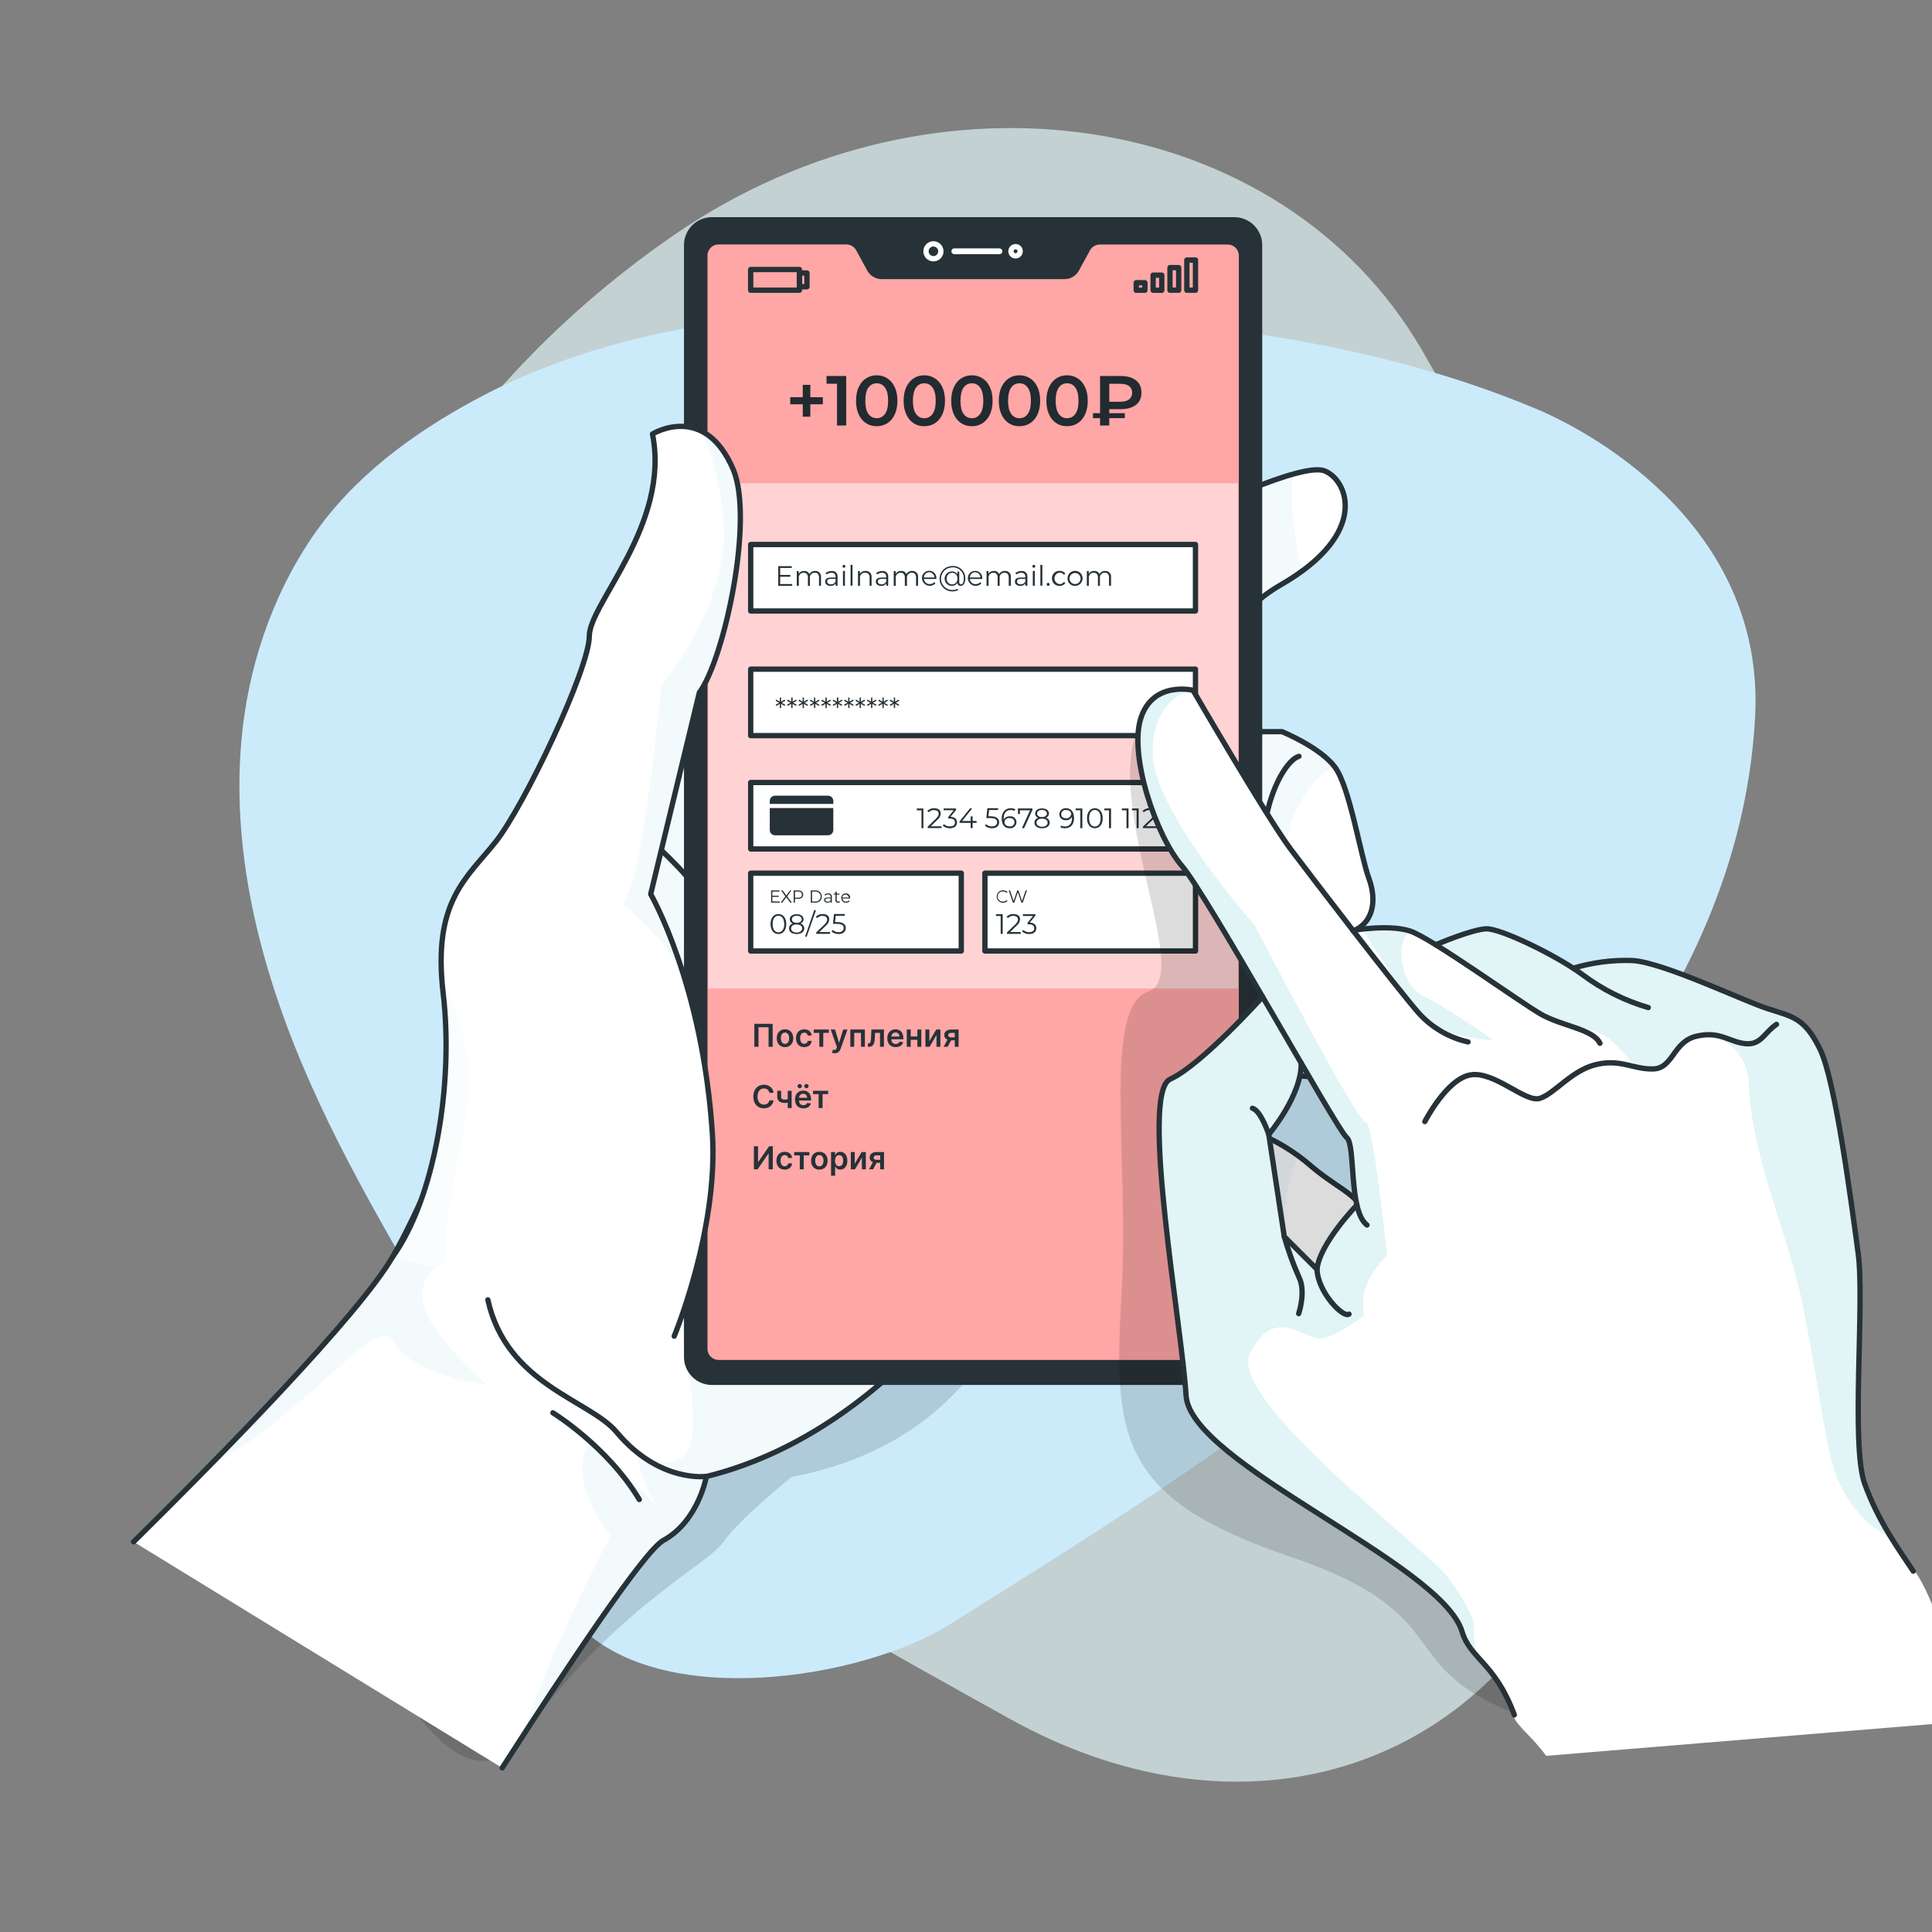 <svg width="277" height="277" viewBox="0 0 277 277" fill="none" xmlns="http://www.w3.org/2000/svg">
<rect x="0" y="0" width="277" height="277" fill="#808080" stroke="none"/>
<g clip-path="url(#clip0)">
<path opacity="0.7" d="M49.383 92.204C49.383 92.204 35.815 130.739 54.883 169.541C73.95 208.343 113.223 228.841 144.657 246.369C176.09 263.896 208.731 255.36 224.241 226.652C239.75 197.944 218.478 177.451 218.449 136.513C218.42 95.576 224.022 84.738 203.849 50.154C183.677 15.569 134.228 7.91 96.833 33.562C59.438 59.215 49.383 92.204 49.383 92.204Z" fill="#E1F4F7"/>
<path d="M82.841 232.879C94.648 245.346 123.636 240.779 136.194 232.879C176.969 207.238 248.404 164.551 251.641 102.713C253.017 76.431 229.837 62.628 220.156 58.58C196.912 48.854 171.396 45.937 146.205 44.812C119.904 43.636 91.671 44.552 68.002 57.385C59.026 62.243 50.561 68.491 44.767 76.997C38.884 85.642 35.496 95.939 34.596 106.33C33.15 123.09 37.658 139.896 44.477 155.275C51.296 170.655 60.387 184.894 68.732 199.503C74.181 209.024 72.915 222.377 82.841 232.879Z" fill="#CBEBFB"/>
<path opacity="0.2" d="M146.302 183.137C146.302 183.137 141.708 206.454 113.529 211.739C113.529 211.739 106.17 217.609 103.72 221.083C101.271 224.557 88.228 230.462 74.939 248.887C61.651 267.312 41.868 208.802 41.868 208.802L85.594 152.014L146.302 183.137Z" fill="black" fill-opacity="0.7"/>
<path d="M171.348 73.655C171.348 73.655 186.543 66.224 189.886 67.505C193.229 68.787 196.44 76.474 183.659 83.833C170.877 91.192 174.691 104.903 174.691 104.903H183.808C183.808 104.903 189.278 107.132 191.405 109.998C193.533 112.864 195.052 122.637 196.268 125.95C197.483 129.263 196.864 132.582 193.533 133.66C193.533 133.66 191.405 142.932 192.013 147.044C192.621 151.156 192.317 153.801 188.366 154.302C187.372 154.406 186.367 154.292 185.422 153.969C184.476 153.645 183.612 153.12 182.889 152.43C182.166 151.74 181.602 150.9 181.236 149.97C180.87 149.04 180.711 148.042 180.769 147.044L177.73 158.056L179.857 162.287C182.862 163.45 185.639 165.132 188.062 167.256C192.317 170.903 196.572 171.898 195.356 175.962C194.14 180.026 191.709 184.406 178.945 179.329C166.182 174.252 155.545 154.302 155.545 154.302L147.876 84.738L171.348 73.655Z" fill="white"/>
<path opacity="0.4" d="M187.341 113.615C180.453 123.006 188.074 133.821 188.074 133.821C188.074 133.821 183.307 136.479 183.17 143.26C183.117 146.079 183.826 150.017 184.672 153.664C183.433 153.079 182.399 152.135 181.704 150.954C181.009 149.773 180.685 148.411 180.775 147.044L177.73 158.056L179.857 162.281C182.095 163.137 184.205 164.298 186.126 165.731C184.237 170.069 183.659 175.432 183.826 180.962C182.166 180.521 180.536 179.976 178.945 179.329C166.182 174.246 155.545 154.302 155.545 154.302L147.876 84.732L171.348 73.655C171.348 73.655 179.649 69.597 185.333 67.994C184.892 73.309 185.929 78.809 186.68 81.872C185.71 82.582 184.702 83.236 183.659 83.832C170.895 91.192 174.691 104.903 174.691 104.903H183.814C183.814 104.903 189.01 107.024 191.238 109.783C189.714 110.809 188.393 112.108 187.341 113.615Z" fill="#E1F4F7"/>
<path d="M147.607 171.928C147.607 171.928 131.078 204.338 101.283 211.691C101.283 211.691 100.145 218.103 95.104 220.856C92.411 222.322 81.542 238.607 72.002 253.475L19.159 221.059C22.412 217.841 26.119 214.135 29.885 210.267C40.908 199.029 52.671 186.432 56.27 180.199C59.488 174.657 63.558 165.04 67.103 156C71.644 144.44 75.339 133.821 75.339 133.821L92.953 114.241L120.644 83.451L121.835 87.39L147.607 171.928Z" fill="white"/>
<path opacity="0.4" d="M120.668 83.451L147.608 171.928C147.608 171.928 131.078 204.338 101.283 211.691C101.283 211.691 100.145 218.103 95.104 220.856C92.685 222.173 83.681 235.431 74.969 248.863C78.199 237.779 87.548 220.111 87.548 220.111C81.548 213.002 83.3 205.512 85.701 207.645C88.103 209.779 94.139 215.773 94.52 216.149C91.868 213.026 91.255 208.134 91.255 208.134C91.255 208.134 98.691 213.08 99.293 205.155C99.895 197.229 94.836 177.863 94.836 177.863L81.554 126.939L120.668 83.451Z" fill="#E1F4F7"/>
<path d="M147.876 84.738L171.348 73.655C171.348 73.655 186.543 66.224 189.886 67.505C193.229 68.787 196.44 76.474 183.659 83.833C170.877 91.192 174.691 104.903 174.691 104.903H183.808C183.808 104.903 189.278 107.132 191.405 109.998C193.533 112.864 195.052 122.637 196.268 125.95C197.483 129.263 196.864 132.582 193.533 133.66C193.533 133.66 191.405 142.932 192.013 147.044C192.621 151.156 192.317 153.801 188.366 154.302C187.372 154.406 186.367 154.292 185.422 153.969C184.476 153.645 183.612 153.12 182.889 152.43C182.166 151.74 181.602 150.9 181.236 149.97C180.87 149.04 180.711 148.042 180.769 147.044L177.73 158.056L179.857 162.287C182.862 163.45 185.639 165.132 188.062 167.256C192.317 170.903 196.572 171.898 195.356 175.962C194.14 180.026 191.709 184.406 178.945 179.329C166.182 174.252 155.545 154.302 155.545 154.302" stroke="#263238" stroke-width="0.762" stroke-linecap="round" stroke-linejoin="round"/>
<path d="M193.532 133.661C188.973 134.894 183.658 133.982 181.68 125.914C179.701 117.846 183.658 109.229 186.238 108.437" stroke="#263238" stroke-width="0.762" stroke-linecap="round" stroke-linejoin="round"/>
<path d="M180.768 147.044C180.768 147.044 180.465 136.67 184.266 134.107" stroke="#263238" stroke-width="0.762" stroke-linecap="round" stroke-linejoin="round"/>
<path opacity="0.4" d="M69.916 198.57C69.916 198.57 58.779 197.182 56.294 192.2C54.238 188.077 43.095 203.522 29.908 210.267C40.932 199.029 52.695 186.432 56.294 180.199C59.512 174.657 63.582 165.04 67.127 156C66.948 163.496 62.956 174.973 64.094 180.95C62.874 181.273 61.831 182.062 61.19 183.149C60.548 184.235 60.361 185.53 60.668 186.754C61.52 191.503 69.916 198.57 69.916 198.57Z" fill="#E1F4F7"/>
<path d="M147.608 171.928C147.608 171.928 131.078 204.338 101.278 211.692C101.278 211.692 100.146 218.103 95.105 220.856C92.411 222.322 81.548 238.608 71.996 253.475" stroke="#263238" stroke-width="0.762" stroke-linecap="round" stroke-linejoin="round"/>
<path d="M19.159 221.059C31.887 208.48 51.45 188.535 56.294 180.199C63.624 167.584 75.362 133.815 75.362 133.815L120.65 83.451" stroke="#263238" stroke-width="0.762" stroke-linecap="round" stroke-linejoin="round"/>
<path d="M94.807 121.916C94.807 121.916 101.767 128.149 103.745 133.833" stroke="#263238" stroke-width="0.762" stroke-linecap="round" stroke-linejoin="round"/>
<path d="M176.96 31.133H102.076C99.861 31.133 98.065 32.928 98.065 35.143V194.56C98.065 196.775 99.861 198.57 102.076 198.57H176.96C179.175 198.57 180.971 196.775 180.971 194.56V35.143C180.971 32.928 179.175 31.133 176.96 31.133Z" fill="#263238"/>
<path d="M155.951 35.691L154.366 38.593C154.198 38.908 153.948 39.172 153.643 39.356C153.338 39.541 152.988 39.64 152.632 39.642H126.413C126.056 39.64 125.707 39.543 125.401 39.361C125.095 39.178 124.844 38.917 124.673 38.605L123.094 35.703C122.924 35.389 122.673 35.128 122.366 34.945C122.06 34.763 121.71 34.666 121.354 34.666H103.03C102.769 34.667 102.511 34.719 102.27 34.82C102.029 34.921 101.81 35.068 101.627 35.254C101.443 35.439 101.297 35.659 101.199 35.901C101.1 36.143 101.05 36.401 101.052 36.663V193.38C101.052 193.905 101.26 194.409 101.631 194.781C102.002 195.153 102.505 195.363 103.03 195.364H176.002C176.264 195.366 176.523 195.316 176.765 195.217C177.007 195.118 177.227 194.972 177.413 194.787C177.598 194.603 177.746 194.384 177.846 194.142C177.947 193.901 177.998 193.642 177.998 193.38V36.663C177.998 36.136 177.789 35.632 177.417 35.259C177.045 34.887 176.54 34.678 176.014 34.678H157.697C157.341 34.675 156.992 34.767 156.685 34.945C156.377 35.123 156.124 35.381 155.951 35.691Z" fill="#FFA6A6" stroke="#263238" stroke-width="0.762" stroke-linecap="round" stroke-linejoin="round"/>
<path d="M133.83 37.097C134.419 37.097 134.897 36.62 134.897 36.031C134.897 35.442 134.419 34.964 133.83 34.964C133.241 34.964 132.764 35.442 132.764 36.031C132.764 36.62 133.241 37.097 133.83 37.097Z" stroke="white" stroke-width="0.762" stroke-miterlimit="10"/>
<path d="M146.266 36.031C146.265 36.161 146.225 36.288 146.152 36.397C146.078 36.505 145.975 36.588 145.854 36.638C145.733 36.687 145.6 36.699 145.472 36.673C145.344 36.647 145.227 36.583 145.135 36.49C145.043 36.398 144.981 36.28 144.956 36.152C144.931 36.023 144.944 35.891 144.994 35.77C145.044 35.65 145.129 35.547 145.238 35.474C145.347 35.402 145.474 35.363 145.605 35.363C145.692 35.363 145.779 35.381 145.859 35.414C145.94 35.448 146.013 35.497 146.075 35.559C146.136 35.621 146.185 35.695 146.218 35.776C146.25 35.857 146.267 35.943 146.266 36.031V36.031Z" stroke="white" stroke-width="0.762" stroke-miterlimit="10"/>
<path d="M143.3 35.614H136.816C136.762 35.614 136.708 35.625 136.658 35.646C136.607 35.667 136.562 35.697 136.524 35.736C136.485 35.775 136.455 35.821 136.435 35.872C136.415 35.922 136.405 35.976 136.405 36.031C136.405 36.14 136.449 36.245 136.526 36.322C136.603 36.399 136.707 36.442 136.816 36.442H143.3C143.409 36.442 143.513 36.399 143.59 36.322C143.668 36.245 143.711 36.14 143.711 36.031C143.712 35.976 143.702 35.922 143.681 35.872C143.661 35.821 143.631 35.775 143.593 35.736C143.554 35.697 143.509 35.667 143.458 35.646C143.408 35.625 143.354 35.614 143.3 35.614Z" fill="white"/>
<path d="M114.619 38.641H107.629V41.608H114.619V38.641Z" stroke="#263238" stroke-width="0.762" stroke-linecap="round" stroke-linejoin="round"/>
<path d="M115.698 39.141H114.613V41.114H115.698V39.141Z" stroke="#263238" stroke-width="0.762" stroke-linecap="round" stroke-linejoin="round"/>
<path d="M164.149 40.536H162.909V41.614H164.149V40.536Z" stroke="#263238" stroke-width="0.762" stroke-linecap="round" stroke-linejoin="round"/>
<path d="M166.569 39.451H165.329V41.614H166.569V39.451Z" stroke="#263238" stroke-width="0.762" stroke-linecap="round" stroke-linejoin="round"/>
<path d="M168.988 38.367H167.748V41.608H168.988V38.367Z" stroke="#263238" stroke-width="0.762" stroke-linecap="round" stroke-linejoin="round"/>
<path d="M171.401 37.282H170.162V41.608H171.401V37.282Z" stroke="#263238" stroke-width="0.762" stroke-linecap="round" stroke-linejoin="round"/>
<path opacity="0.5" d="M177.485 69.293H101.545V141.723H177.485V69.293Z" fill="white"/>
<path d="M171.401 78.07H107.629V87.599H171.401V78.07Z" fill="white" stroke="#263238" stroke-width="0.762" stroke-linecap="round" stroke-linejoin="round"/>
<path d="M171.401 95.941H107.629V105.469H171.401V95.941Z" fill="white" stroke="#263238" stroke-width="0.762" stroke-linecap="round" stroke-linejoin="round"/>
<path d="M171.401 112.191H107.629V121.719H171.401V112.191Z" fill="white" stroke="#263238" stroke-width="0.762" stroke-linecap="round" stroke-linejoin="round"/>
<path d="M137.823 125.193H107.629V136.348H137.823V125.193Z" fill="white" stroke="#263238" stroke-width="0.762" stroke-linecap="round" stroke-linejoin="round"/>
<path d="M171.407 125.193H141.214V136.348H171.407V125.193Z" fill="white" stroke="#263238" stroke-width="0.762" stroke-linecap="round" stroke-linejoin="round"/>
<path d="M113.577 83.737V83.994H111.581V81.175H113.517V81.431H111.855V82.432H113.315V82.689H111.855V83.737H113.577Z" fill="#263238"/>
<path d="M117.712 82.754V83.982H117.426V82.79C117.426 82.343 117.199 82.111 116.83 82.111C116.731 82.105 116.632 82.122 116.54 82.159C116.448 82.197 116.365 82.254 116.297 82.326C116.23 82.399 116.179 82.486 116.148 82.58C116.118 82.675 116.108 82.775 116.121 82.873V83.987H115.835V82.796C115.835 82.349 115.608 82.116 115.239 82.116C115.14 82.111 115.041 82.128 114.949 82.165C114.857 82.203 114.774 82.26 114.706 82.332C114.639 82.405 114.588 82.492 114.557 82.586C114.527 82.681 114.517 82.781 114.53 82.879V83.993H114.238V81.872H114.512V82.259C114.595 82.129 114.711 82.024 114.848 81.953C114.985 81.883 115.139 81.851 115.293 81.86C115.448 81.849 115.604 81.885 115.738 81.966C115.873 82.045 115.979 82.165 116.043 82.307C116.13 82.163 116.253 82.046 116.401 81.967C116.549 81.888 116.716 81.851 116.884 81.86C116.999 81.855 117.115 81.875 117.222 81.919C117.33 81.963 117.426 82.03 117.505 82.115C117.584 82.2 117.643 82.301 117.679 82.412C117.714 82.522 117.726 82.639 117.712 82.754Z" fill="#263238"/>
<path d="M120.083 82.671V83.981H119.809V83.654C119.73 83.771 119.621 83.865 119.493 83.926C119.365 83.987 119.223 84.012 119.082 83.999C118.606 83.999 118.308 83.749 118.308 83.403C118.308 83.058 118.522 82.808 119.13 82.808H119.803V82.683C119.803 82.319 119.595 82.122 119.207 82.122C118.949 82.119 118.698 82.208 118.498 82.373L118.373 82.158C118.618 81.963 118.924 81.862 119.237 81.872C119.348 81.858 119.46 81.868 119.566 81.902C119.672 81.937 119.769 81.994 119.85 82.07C119.931 82.147 119.994 82.24 120.034 82.344C120.075 82.448 120.091 82.559 120.083 82.671ZM119.803 83.344V82.998H119.136C118.725 82.998 118.594 83.159 118.594 83.38C118.594 83.6 118.79 83.779 119.13 83.779C119.274 83.787 119.417 83.749 119.538 83.671C119.659 83.593 119.752 83.478 119.803 83.344Z" fill="#263238"/>
<path d="M120.793 81.193C120.795 81.138 120.817 81.087 120.856 81.049C120.895 81.011 120.947 80.99 121.002 80.99C121.029 80.989 121.056 80.994 121.081 81.004C121.106 81.014 121.129 81.028 121.149 81.047C121.168 81.066 121.184 81.089 121.194 81.114C121.205 81.139 121.21 81.166 121.21 81.193C121.21 81.248 121.188 81.301 121.149 81.34C121.11 81.379 121.057 81.401 121.002 81.401C120.946 81.401 120.893 81.379 120.854 81.34C120.815 81.301 120.793 81.248 120.793 81.193ZM120.859 81.86H121.145V83.981H120.859V81.86Z" fill="#263238"/>
<path d="M121.949 80.99H122.229V83.969H121.949V80.99Z" fill="#263238"/>
<path d="M124.964 82.754V83.982H124.678V82.79C124.69 82.702 124.683 82.612 124.657 82.527C124.63 82.442 124.585 82.364 124.524 82.299C124.464 82.234 124.389 82.183 124.307 82.151C124.224 82.118 124.135 82.104 124.046 82.111C123.945 82.102 123.842 82.116 123.747 82.152C123.651 82.187 123.565 82.244 123.494 82.317C123.423 82.389 123.369 82.477 123.335 82.573C123.302 82.67 123.29 82.772 123.301 82.873V83.988H123.015V81.866H123.289V82.26C123.375 82.127 123.495 82.019 123.637 81.948C123.778 81.877 123.936 81.845 124.094 81.854C124.213 81.845 124.333 81.862 124.445 81.904C124.557 81.946 124.658 82.013 124.741 82.099C124.824 82.185 124.887 82.288 124.926 82.402C124.964 82.515 124.977 82.635 124.964 82.754Z" fill="#263238"/>
<path d="M127.347 82.671V83.982H127.073V83.654C126.994 83.771 126.885 83.865 126.757 83.926C126.629 83.987 126.487 84.012 126.346 83.999C125.864 83.999 125.572 83.749 125.572 83.403C125.572 83.058 125.78 82.808 126.388 82.808H127.061V82.683C127.061 82.319 126.859 82.122 126.466 82.122C126.209 82.118 125.959 82.207 125.762 82.373L125.631 82.158C125.877 81.965 126.183 81.863 126.495 81.872C126.606 81.857 126.719 81.866 126.826 81.9C126.933 81.934 127.03 81.991 127.112 82.068C127.194 82.144 127.257 82.238 127.298 82.343C127.339 82.447 127.356 82.559 127.347 82.671ZM127.061 83.344V82.998H126.4C125.989 82.998 125.852 83.159 125.852 83.38C125.852 83.6 126.048 83.779 126.388 83.779C126.533 83.788 126.677 83.751 126.799 83.673C126.922 83.595 127.016 83.48 127.067 83.344H127.061Z" fill="#263238"/>
<path d="M131.626 82.754V83.982H131.34V82.79C131.34 82.343 131.114 82.111 130.744 82.111C130.645 82.106 130.546 82.122 130.454 82.159C130.362 82.197 130.279 82.254 130.212 82.326C130.144 82.399 130.093 82.486 130.063 82.58C130.032 82.675 130.023 82.775 130.035 82.873V83.988H129.731V82.796C129.731 82.349 129.505 82.117 129.135 82.117C129.036 82.111 128.937 82.128 128.845 82.165C128.753 82.203 128.67 82.26 128.603 82.332C128.535 82.405 128.484 82.492 128.454 82.586C128.423 82.681 128.414 82.781 128.426 82.879V83.994H128.14V81.872H128.414V82.26C128.497 82.129 128.613 82.024 128.75 81.954C128.887 81.883 129.041 81.851 129.195 81.86C129.351 81.847 129.507 81.883 129.642 81.963C129.777 82.043 129.883 82.164 129.946 82.307C130.032 82.164 130.156 82.047 130.304 81.968C130.452 81.889 130.619 81.852 130.786 81.86C130.903 81.853 131.02 81.872 131.128 81.915C131.237 81.959 131.335 82.025 131.415 82.111C131.495 82.196 131.556 82.298 131.592 82.409C131.629 82.52 131.64 82.638 131.626 82.754Z" fill="#263238"/>
<path d="M134.254 83.01H132.467C132.482 83.218 132.579 83.411 132.736 83.547C132.894 83.684 133.099 83.752 133.307 83.737C133.429 83.741 133.55 83.717 133.662 83.669C133.775 83.621 133.875 83.548 133.956 83.457L134.117 83.642C133.965 83.802 133.769 83.913 133.554 83.962C133.339 84.01 133.115 83.995 132.908 83.916C132.702 83.838 132.524 83.701 132.395 83.522C132.267 83.343 132.194 83.129 132.186 82.909C132.179 82.769 132.201 82.629 132.25 82.498C132.299 82.367 132.374 82.248 132.471 82.147C132.569 82.046 132.686 81.967 132.815 81.913C132.944 81.86 133.083 81.834 133.223 81.836C133.363 81.834 133.501 81.86 133.63 81.913C133.759 81.967 133.875 82.047 133.971 82.147C134.068 82.248 134.142 82.368 134.19 82.499C134.237 82.63 134.257 82.77 134.248 82.909C134.248 82.909 134.254 82.981 134.254 83.01ZM132.467 82.796H133.968C133.968 82.597 133.889 82.406 133.748 82.265C133.607 82.124 133.416 82.045 133.217 82.045C133.018 82.045 132.827 82.124 132.686 82.265C132.546 82.406 132.467 82.597 132.467 82.796Z" fill="#263238"/>
<path d="M138.401 82.915C138.401 83.6 138.145 84 137.728 84C137.669 84.003 137.61 83.994 137.555 83.974C137.499 83.953 137.449 83.921 137.406 83.881C137.364 83.84 137.33 83.791 137.308 83.736C137.285 83.682 137.274 83.624 137.275 83.565C137.192 83.702 137.073 83.815 136.932 83.892C136.79 83.968 136.631 84.006 136.47 84C136.195 84 135.932 83.89 135.737 83.696C135.543 83.501 135.433 83.238 135.433 82.963C135.433 82.688 135.543 82.424 135.737 82.23C135.932 82.035 136.195 81.926 136.47 81.926C136.629 81.919 136.787 81.955 136.927 82.029C137.067 82.103 137.185 82.214 137.269 82.349V81.95H137.531V83.475C137.531 83.702 137.644 83.785 137.781 83.785C138.026 83.785 138.186 83.475 138.186 82.933C138.193 82.718 138.154 82.504 138.072 82.304C137.991 82.105 137.868 81.925 137.712 81.776C137.557 81.627 137.372 81.513 137.169 81.44C136.966 81.367 136.751 81.338 136.536 81.354C136.323 81.354 136.112 81.396 135.916 81.477C135.719 81.559 135.54 81.678 135.39 81.829C135.239 81.979 135.12 82.158 135.038 82.354C134.957 82.551 134.915 82.762 134.915 82.975C134.915 83.188 134.957 83.398 135.038 83.595C135.12 83.792 135.239 83.97 135.39 84.121C135.54 84.271 135.719 84.391 135.916 84.472C136.112 84.554 136.323 84.596 136.536 84.596C136.804 84.595 137.069 84.534 137.31 84.417L137.376 84.613C137.113 84.737 136.826 84.8 136.536 84.798C136.052 84.798 135.588 84.606 135.246 84.264C134.905 83.922 134.712 83.458 134.712 82.975C134.712 82.491 134.905 82.027 135.246 81.685C135.588 81.343 136.052 81.151 136.536 81.151C136.777 81.134 137.018 81.167 137.246 81.248C137.473 81.329 137.681 81.457 137.857 81.623C138.032 81.788 138.171 81.989 138.265 82.212C138.358 82.434 138.405 82.674 138.401 82.915ZM137.269 82.957C137.278 82.851 137.265 82.743 137.231 82.642C137.197 82.541 137.142 82.449 137.07 82.37C136.998 82.291 136.91 82.229 136.813 82.186C136.715 82.143 136.61 82.121 136.503 82.121C136.396 82.121 136.291 82.143 136.193 82.186C136.096 82.229 136.008 82.291 135.936 82.37C135.864 82.449 135.809 82.541 135.775 82.642C135.741 82.743 135.728 82.851 135.737 82.957C135.728 83.063 135.741 83.17 135.775 83.271C135.809 83.372 135.864 83.465 135.936 83.543C136.008 83.622 136.096 83.685 136.193 83.728C136.291 83.771 136.396 83.793 136.503 83.793C136.61 83.793 136.715 83.771 136.813 83.728C136.91 83.685 136.998 83.622 137.07 83.543C137.142 83.465 137.197 83.372 137.231 83.271C137.265 83.17 137.278 83.063 137.269 82.957Z" fill="#263238"/>
<path d="M140.844 83.01H139.056C139.062 83.114 139.088 83.215 139.134 83.308C139.179 83.401 139.242 83.484 139.32 83.553C139.397 83.622 139.487 83.674 139.585 83.708C139.683 83.742 139.787 83.756 139.89 83.749C140.012 83.753 140.134 83.729 140.246 83.681C140.358 83.632 140.458 83.56 140.54 83.469L140.701 83.654C140.549 83.814 140.353 83.925 140.138 83.974C139.923 84.022 139.698 84.007 139.492 83.928C139.286 83.85 139.107 83.713 138.979 83.534C138.85 83.354 138.778 83.141 138.77 82.921C138.763 82.781 138.784 82.641 138.833 82.51C138.882 82.379 138.958 82.26 139.055 82.159C139.152 82.058 139.269 81.979 139.399 81.925C139.528 81.872 139.667 81.846 139.807 81.848C139.946 81.846 140.085 81.872 140.214 81.925C140.342 81.979 140.459 82.059 140.555 82.159C140.651 82.26 140.726 82.38 140.773 82.511C140.821 82.642 140.841 82.782 140.832 82.921C140.832 82.921 140.844 82.981 140.844 83.01ZM139.056 82.796H140.558C140.558 82.597 140.479 82.406 140.338 82.265C140.197 82.124 140.006 82.045 139.807 82.045C139.608 82.045 139.417 82.124 139.276 82.265C139.135 82.406 139.056 82.597 139.056 82.796Z" fill="#263238"/>
<path d="M144.932 82.754V83.981H144.628V82.79C144.628 82.343 144.402 82.11 144.032 82.11C143.933 82.105 143.834 82.122 143.742 82.159C143.65 82.197 143.567 82.254 143.5 82.326C143.432 82.399 143.381 82.486 143.351 82.58C143.32 82.674 143.311 82.775 143.323 82.873V83.987H143.037V82.796C143.037 82.349 142.811 82.116 142.441 82.116C142.342 82.111 142.243 82.128 142.151 82.165C142.059 82.202 141.976 82.26 141.909 82.332C141.841 82.405 141.79 82.492 141.76 82.586C141.729 82.68 141.72 82.781 141.732 82.879V83.993H141.446V81.872H141.72V82.259C141.802 82.13 141.917 82.024 142.053 81.954C142.189 81.884 142.342 81.851 142.495 81.86C142.652 81.848 142.808 81.885 142.944 81.965C143.079 82.045 143.186 82.164 143.252 82.307C143.337 82.163 143.459 82.046 143.606 81.967C143.753 81.888 143.919 81.851 144.086 81.86C144.203 81.852 144.321 81.87 144.43 81.913C144.54 81.956 144.639 82.022 144.719 82.108C144.8 82.193 144.861 82.295 144.898 82.407C144.935 82.519 144.946 82.637 144.932 82.754Z" fill="#263238"/>
<path d="M147.303 82.671V83.981H147.011V83.654C146.932 83.77 146.822 83.864 146.695 83.925C146.567 83.986 146.425 84.011 146.284 83.999C145.802 83.999 145.51 83.749 145.51 83.403C145.51 83.058 145.718 82.808 146.326 82.808H147.011V82.682C147.011 82.319 146.809 82.122 146.416 82.122C146.159 82.118 145.909 82.207 145.712 82.373L145.581 82.158C145.827 81.964 146.133 81.863 146.445 81.872C146.557 81.856 146.67 81.865 146.778 81.898C146.885 81.931 146.984 81.989 147.066 82.065C147.149 82.142 147.213 82.236 147.254 82.341C147.295 82.446 147.312 82.558 147.303 82.671ZM147.017 83.344V82.998H146.356C145.945 82.998 145.808 83.159 145.808 83.38C145.808 83.6 146.004 83.779 146.344 83.779C146.487 83.786 146.628 83.748 146.748 83.669C146.868 83.591 146.96 83.477 147.011 83.344H147.017Z" fill="#263238"/>
<path d="M148.018 81.193C148.018 81.151 148.03 81.111 148.053 81.077C148.076 81.043 148.109 81.016 148.147 81C148.185 80.984 148.227 80.98 148.267 80.988C148.308 80.996 148.345 81.016 148.374 81.045C148.403 81.074 148.423 81.112 148.431 81.152C148.439 81.192 148.435 81.234 148.419 81.272C148.404 81.311 148.377 81.343 148.342 81.366C148.308 81.389 148.268 81.401 148.227 81.401C148.171 81.401 148.118 81.379 148.079 81.34C148.04 81.301 148.018 81.248 148.018 81.193ZM148.078 81.86H148.364V83.981H148.078V81.86Z" fill="#263238"/>
<path d="M149.163 80.99H149.449V83.969H149.163V80.99Z" fill="#263238"/>
<path d="M150.063 83.779C150.062 83.751 150.067 83.722 150.077 83.696C150.088 83.67 150.103 83.646 150.124 83.626C150.144 83.605 150.168 83.59 150.194 83.579C150.22 83.569 150.249 83.564 150.277 83.564C150.334 83.564 150.389 83.587 150.429 83.627C150.469 83.668 150.492 83.722 150.492 83.779C150.492 83.837 150.469 83.892 150.429 83.933C150.389 83.974 150.335 83.998 150.277 83.999C150.248 83.999 150.22 83.994 150.194 83.983C150.167 83.972 150.143 83.955 150.123 83.935C150.103 83.914 150.088 83.89 150.077 83.863C150.067 83.836 150.062 83.808 150.063 83.779Z" fill="#263238"/>
<path d="M150.825 82.921C150.821 82.777 150.847 82.634 150.9 82.501C150.954 82.368 151.034 82.247 151.136 82.146C151.239 82.046 151.361 81.967 151.495 81.916C151.629 81.865 151.772 81.842 151.916 81.848C152.079 81.837 152.243 81.87 152.389 81.944C152.536 82.017 152.661 82.128 152.75 82.265L152.536 82.408C152.468 82.313 152.379 82.234 152.276 82.18C152.172 82.126 152.057 82.098 151.94 82.099C151.733 82.116 151.54 82.211 151.4 82.363C151.259 82.516 151.182 82.716 151.182 82.924C151.182 83.131 151.259 83.331 151.4 83.484C151.54 83.637 151.733 83.731 151.94 83.749C152.057 83.75 152.172 83.722 152.276 83.668C152.38 83.614 152.469 83.536 152.536 83.439L152.75 83.582C152.66 83.719 152.535 83.829 152.389 83.902C152.242 83.975 152.079 84.009 151.916 83.999C151.772 84.006 151.628 83.983 151.494 83.931C151.359 83.879 151.237 83.8 151.134 83.699C151.032 83.598 150.951 83.476 150.898 83.342C150.845 83.208 150.82 83.065 150.825 82.921Z" fill="#263238"/>
<path d="M153.06 82.921C153.06 82.707 153.123 82.499 153.242 82.322C153.36 82.144 153.529 82.006 153.726 81.924C153.923 81.843 154.14 81.821 154.349 81.863C154.558 81.905 154.751 82.007 154.901 82.158C155.052 82.309 155.155 82.501 155.197 82.71C155.238 82.92 155.217 83.136 155.135 83.334C155.054 83.531 154.915 83.699 154.738 83.818C154.561 83.936 154.352 83.999 154.139 83.999C153.996 84.004 153.853 83.98 153.72 83.927C153.587 83.875 153.466 83.796 153.365 83.695C153.264 83.593 153.185 83.472 153.132 83.339C153.08 83.206 153.055 83.064 153.06 82.921ZM154.925 82.921C154.921 82.764 154.869 82.612 154.778 82.484C154.687 82.357 154.56 82.259 154.413 82.204C154.266 82.148 154.106 82.138 153.953 82.174C153.8 82.209 153.661 82.29 153.554 82.404C153.447 82.519 153.376 82.663 153.351 82.818C153.326 82.973 153.347 83.132 153.412 83.274C153.477 83.417 153.584 83.537 153.717 83.62C153.851 83.702 154.006 83.743 154.163 83.737C154.267 83.736 154.37 83.713 154.465 83.671C154.561 83.629 154.647 83.568 154.718 83.492C154.789 83.415 154.844 83.325 154.88 83.227C154.915 83.129 154.931 83.025 154.925 82.921Z" fill="#263238"/>
<path d="M159.293 82.754V83.981H159.007V82.79C159.007 82.343 158.78 82.11 158.411 82.11C158.312 82.105 158.213 82.122 158.121 82.159C158.029 82.197 157.946 82.254 157.878 82.326C157.811 82.399 157.76 82.486 157.729 82.58C157.699 82.674 157.689 82.775 157.702 82.873V83.987H157.416V82.796C157.416 82.349 157.189 82.116 156.82 82.116C156.721 82.111 156.622 82.128 156.53 82.165C156.438 82.202 156.355 82.26 156.287 82.332C156.22 82.405 156.169 82.492 156.138 82.586C156.108 82.68 156.098 82.781 156.111 82.879V83.993H155.825V81.872H156.099V82.259C156.181 82.13 156.295 82.024 156.432 81.954C156.568 81.884 156.72 81.851 156.873 81.86C157.03 81.848 157.187 81.885 157.322 81.965C157.457 82.045 157.565 82.164 157.63 82.307C157.716 82.164 157.838 82.046 157.985 81.968C158.132 81.889 158.298 81.852 158.464 81.86C158.58 81.855 158.696 81.875 158.803 81.919C158.91 81.963 159.007 82.03 159.086 82.115C159.165 82.2 159.224 82.301 159.26 82.412C159.295 82.522 159.307 82.639 159.293 82.754Z" fill="#263238"/>
<path d="M112.087 100.756L112.588 101.042L112.498 101.209L111.992 100.917V101.512H111.807V100.917L111.3 101.209L111.205 101.042L111.712 100.756L111.205 100.476L111.3 100.303L111.807 100.601V100.005H111.992V100.601L112.498 100.303L112.588 100.476L112.087 100.756Z" fill="#263238"/>
<path d="M113.725 100.756L114.226 101.042L114.13 101.209L113.63 100.917V101.512H113.439V100.917L112.939 101.209L112.837 101.042L113.344 100.756L112.837 100.476L112.939 100.303L113.439 100.601V100.005H113.642V100.601L114.142 100.303L114.238 100.476L113.725 100.756Z" fill="#263238"/>
<path d="M115.358 100.756L115.859 101.042L115.764 101.209L115.263 100.917V101.512H115.078V100.917L114.578 101.209L114.482 101.042L114.983 100.756L114.482 100.476L114.578 100.303L115.078 100.601V100.005H115.263V100.601L115.764 100.303L115.859 100.476L115.358 100.756Z" fill="#263238"/>
<path d="M116.991 100.756L117.491 101.042L117.402 101.209L116.895 100.917V101.512H116.711V100.917L116.204 101.209L116.109 101.042L116.615 100.756L116.109 100.476L116.204 100.303L116.711 100.601V100.005H116.895V100.601L117.402 100.303L117.491 100.476L116.991 100.756Z" fill="#263238"/>
<path d="M118.63 100.756L119.13 101.042L119.035 101.209L118.534 100.917V101.512H118.344V100.917L117.843 101.209L117.742 101.042L118.248 100.756L117.742 100.476L117.843 100.303L118.344 100.601V100.005H118.534V100.601L119.035 100.303L119.13 100.476L118.63 100.756Z" fill="#263238"/>
<path d="M120.262 100.756L120.762 101.042L120.667 101.209L120.166 100.917V101.512H119.982V100.917L119.481 101.209L119.386 101.042L119.886 100.756L119.386 100.476L119.481 100.303L119.982 100.601V100.005H120.196V100.601L120.697 100.303L120.792 100.476L120.262 100.756Z" fill="#263238"/>
<path d="M121.896 100.756L122.396 101.042L122.307 101.209L121.8 100.917V101.512H121.616V100.917L121.109 101.209L121.014 101.042L121.52 100.756L121.014 100.476L121.109 100.303L121.616 100.601V100.005H121.8V100.601L122.307 100.303L122.396 100.476L121.896 100.756Z" fill="#263238"/>
<path d="M123.534 100.756L124.034 101.042L123.939 101.209L123.433 100.917V101.512H123.248V100.917L122.747 101.209L122.646 101.042L123.152 100.756L122.646 100.476L122.747 100.303L123.248 100.601V100.005H123.433V100.601L123.939 100.303L124.034 100.476L123.534 100.756Z" fill="#263238"/>
<path d="M125.166 100.756L125.667 101.042L125.572 101.209L125.071 100.917V101.512H124.886V100.917L124.386 101.209L124.291 101.042L124.791 100.756L124.291 100.476L124.386 100.303L124.886 100.601V100.005H125.071V100.601L125.572 100.303L125.667 100.476L125.166 100.756Z" fill="#263238"/>
<path d="M126.799 100.756L127.299 101.042L127.21 101.209L126.704 100.917V101.512H126.519V100.917L126.012 101.209L125.917 101.042L126.418 100.756L125.917 100.476L126.012 100.303L126.519 100.601V100.005H126.704V100.601L127.21 100.303L127.299 100.476L126.799 100.756Z" fill="#263238"/>
<path d="M128.438 100.756L128.932 101.042L128.843 101.209L128.336 100.917V101.512H128.152V100.917L127.651 101.209L127.55 101.042L128.056 100.756L127.55 100.476L127.651 100.303L128.152 100.601V100.005H128.336V100.601L128.843 100.303L128.932 100.476L128.438 100.756Z" fill="#263238"/>
<path d="M132.389 115.915V118.739H132.115V116.177H131.447V115.915H132.389Z" fill="#263238"/>
<path d="M134.987 118.466V118.728H133.008V118.519L134.2 117.369C134.516 117.059 134.582 116.869 134.582 116.678C134.582 116.35 134.349 116.148 133.92 116.148C133.776 116.138 133.632 116.162 133.499 116.217C133.366 116.271 133.247 116.356 133.151 116.463L132.943 116.285C133.07 116.148 133.225 116.041 133.398 115.971C133.571 115.901 133.758 115.87 133.944 115.879C134.54 115.879 134.879 116.171 134.879 116.642C134.87 116.814 134.824 116.982 134.744 117.134C134.663 117.286 134.551 117.419 134.415 117.524L133.455 118.466H134.987Z" fill="#263238"/>
<path d="M137.215 117.917C137.215 118.388 136.87 118.751 136.19 118.751C135.819 118.763 135.457 118.633 135.177 118.388L135.314 118.155C135.553 118.374 135.867 118.492 136.19 118.483C136.661 118.483 136.917 118.269 136.917 117.917C136.917 117.565 136.679 117.357 136.154 117.357H135.952V117.142L136.732 116.165H135.29V115.915H137.078V116.123L136.286 117.107C136.911 117.148 137.215 117.464 137.215 117.917Z" fill="#263238"/>
<path d="M140.016 117.983H139.45V118.728H139.164V117.983H137.573V117.774L139.069 115.903H139.391L137.949 117.703H139.17V117.047H139.45V117.703H140.016V117.983Z" fill="#263238"/>
<path d="M143.252 117.893C143.252 118.376 142.918 118.751 142.227 118.751C141.855 118.762 141.494 118.633 141.214 118.388L141.357 118.156C141.472 118.265 141.607 118.35 141.756 118.407C141.904 118.463 142.062 118.489 142.221 118.483C142.704 118.483 142.954 118.251 142.954 117.887C142.954 117.524 142.727 117.291 142.012 117.291H141.416L141.565 115.873H143.109V116.135H141.816L141.72 117.029H142.084C142.93 117.059 143.252 117.399 143.252 117.893Z" fill="#263238"/>
<path d="M145.737 117.881C145.735 118.003 145.709 118.124 145.659 118.235C145.609 118.347 145.536 118.447 145.445 118.528C145.354 118.61 145.248 118.672 145.132 118.711C145.016 118.749 144.893 118.763 144.771 118.751C144.02 118.751 143.615 118.227 143.615 117.339C143.615 116.451 144.14 115.879 144.902 115.879C145.137 115.87 145.369 115.924 145.576 116.034L145.457 116.266C145.29 116.171 145.1 116.126 144.908 116.135C144.312 116.135 143.907 116.523 143.907 117.291C143.907 117.357 143.907 117.434 143.907 117.518C143.989 117.363 144.115 117.235 144.268 117.149C144.421 117.063 144.596 117.024 144.771 117.035C144.892 117.02 145.014 117.03 145.13 117.066C145.246 117.102 145.353 117.161 145.444 117.241C145.535 117.321 145.609 117.42 145.659 117.53C145.709 117.64 145.736 117.76 145.737 117.881ZM145.451 117.881C145.451 117.506 145.176 117.285 144.741 117.285C144.654 117.275 144.566 117.282 144.481 117.306C144.397 117.331 144.318 117.372 144.25 117.428C144.182 117.483 144.127 117.552 144.086 117.63C144.045 117.708 144.021 117.794 144.014 117.881C144.014 118.191 144.271 118.477 144.759 118.477C144.844 118.491 144.931 118.486 145.014 118.463C145.097 118.44 145.174 118.4 145.239 118.344C145.305 118.289 145.358 118.22 145.394 118.142C145.431 118.064 145.45 117.979 145.451 117.893V117.881Z" fill="#263238"/>
<path d="M148.025 115.915V116.123L146.833 118.739H146.517L147.679 116.177H146.231V116.701H145.945V115.915H148.025Z" fill="#263238"/>
<path d="M150.497 117.941C150.497 118.442 150.074 118.751 149.4 118.751C148.727 118.751 148.316 118.442 148.316 117.941C148.314 117.781 148.367 117.624 148.465 117.498C148.564 117.371 148.702 117.282 148.858 117.244C148.728 117.209 148.614 117.131 148.534 117.023C148.454 116.915 148.413 116.782 148.417 116.648C148.417 116.189 148.805 115.903 149.4 115.903C149.996 115.903 150.396 116.189 150.396 116.648C150.393 116.783 150.348 116.913 150.267 117.02C150.185 117.127 150.072 117.206 149.943 117.244C150.1 117.28 150.241 117.369 150.342 117.496C150.442 117.622 150.497 117.779 150.497 117.941ZM150.199 117.941C150.199 117.595 149.901 117.375 149.4 117.375C148.9 117.375 148.608 117.595 148.608 117.941C148.608 118.287 148.9 118.537 149.4 118.537C149.901 118.537 150.199 118.299 150.199 117.935V117.941ZM149.394 117.143C149.835 117.143 150.098 116.946 150.098 116.636C150.098 116.326 149.818 116.13 149.394 116.13C148.971 116.13 148.697 116.32 148.697 116.636C148.697 116.952 148.96 117.143 149.394 117.143Z" fill="#263238"/>
<path d="M153.989 117.291C153.989 118.251 153.465 118.751 152.696 118.751C152.464 118.759 152.234 118.706 152.029 118.596L152.148 118.364C152.314 118.459 152.505 118.505 152.696 118.495C153.292 118.495 153.691 118.102 153.691 117.339C153.697 117.264 153.697 117.188 153.691 117.113C153.611 117.268 153.487 117.397 153.335 117.483C153.182 117.569 153.008 117.608 152.833 117.595C152.714 117.609 152.593 117.597 152.478 117.56C152.364 117.524 152.258 117.464 152.168 117.384C152.078 117.305 152.006 117.207 151.957 117.097C151.907 116.988 151.881 116.869 151.88 116.749C151.881 116.627 151.907 116.506 151.958 116.395C152.008 116.284 152.081 116.184 152.171 116.102C152.262 116.02 152.369 115.958 152.485 115.92C152.601 115.881 152.724 115.868 152.845 115.879C153.566 115.879 153.989 116.404 153.989 117.291ZM153.59 116.731C153.59 116.421 153.334 116.135 152.845 116.135C152.759 116.122 152.672 116.127 152.588 116.15C152.504 116.174 152.427 116.216 152.361 116.272C152.295 116.329 152.242 116.4 152.207 116.479C152.171 116.558 152.153 116.644 152.154 116.731C152.154 117.107 152.428 117.327 152.863 117.327C153.035 117.34 153.205 117.285 153.337 117.174C153.469 117.062 153.551 116.903 153.566 116.731H153.59Z" fill="#263238"/>
<path d="M155.181 115.915V118.739H154.889V116.177H154.222V115.915H155.181Z" fill="#263238"/>
<path d="M155.848 117.315C155.848 116.415 156.325 115.879 156.974 115.879C157.624 115.879 158.101 116.415 158.101 117.315C158.101 118.215 157.63 118.751 156.974 118.751C156.319 118.751 155.848 118.215 155.848 117.315ZM157.803 117.315C157.803 116.564 157.469 116.123 156.974 116.123C156.48 116.123 156.146 116.541 156.146 117.315C156.146 118.09 156.486 118.507 156.974 118.507C157.463 118.507 157.803 118.066 157.803 117.315Z" fill="#263238"/>
<path d="M159.293 115.915V118.739H159.001V116.177H158.333V115.915H159.293Z" fill="#263238"/>
<path d="M161.802 115.915V118.739H161.51V116.177H160.842V115.915H161.802Z" fill="#263238"/>
<path d="M163.25 115.915V118.739H162.964V116.177H162.296V115.915H163.25Z" fill="#263238"/>
<path d="M165.847 118.466V118.728H163.869V118.519L165.061 117.369C165.376 117.059 165.442 116.869 165.442 116.678C165.442 116.35 165.21 116.148 164.78 116.148C164.637 116.138 164.493 116.162 164.36 116.217C164.226 116.271 164.107 116.356 164.012 116.463L163.803 116.285C163.931 116.149 164.086 116.042 164.259 115.972C164.432 115.902 164.618 115.87 164.804 115.879C165.4 115.879 165.74 116.171 165.74 116.642C165.731 116.814 165.684 116.982 165.604 117.134C165.524 117.286 165.412 117.419 165.275 117.524L164.292 118.466H165.847Z" fill="#263238"/>
<path d="M166.991 115.915V118.739H166.676V116.177H166.014V115.915H166.991Z" fill="#263238"/>
<path d="M119.476 115.259V114.83C119.476 114.631 119.397 114.44 119.256 114.3C119.115 114.159 118.924 114.08 118.725 114.08H111.116C110.916 114.08 110.725 114.159 110.585 114.3C110.444 114.44 110.365 114.631 110.365 114.83V115.259H119.476Z" fill="#263238"/>
<path d="M110.365 115.849V119.008C110.365 119.207 110.444 119.398 110.585 119.538C110.725 119.679 110.916 119.758 111.116 119.758H118.725C118.924 119.758 119.115 119.679 119.256 119.538C119.397 119.398 119.476 119.207 119.476 119.008V115.849H110.365Z" fill="#263238"/>
<path d="M110.478 132.481C110.478 131.581 110.949 131.051 111.604 131.051C112.26 131.051 112.73 131.581 112.73 132.481C112.73 133.38 112.254 133.917 111.604 133.917C110.955 133.917 110.478 133.38 110.478 132.481ZM112.433 132.481C112.433 131.73 112.093 131.289 111.604 131.289C111.116 131.289 110.776 131.706 110.776 132.481C110.776 133.255 111.11 133.672 111.604 133.672C112.099 133.672 112.45 133.237 112.45 132.481H112.433Z" fill="#263238"/>
<path d="M115.31 133.106C115.31 133.607 114.887 133.917 114.214 133.917C113.541 133.917 113.129 133.607 113.129 133.106C113.127 132.946 113.179 132.791 113.278 132.665C113.377 132.539 113.516 132.451 113.672 132.415C113.545 132.374 113.435 132.295 113.356 132.188C113.277 132.081 113.233 131.952 113.231 131.819C113.231 131.36 113.618 131.074 114.214 131.074C114.81 131.074 115.209 131.36 115.209 131.819C115.206 131.953 115.161 132.082 115.081 132.188C115.001 132.295 114.889 132.374 114.762 132.415C114.919 132.451 115.058 132.538 115.158 132.664C115.258 132.79 115.312 132.946 115.31 133.106ZM115.012 133.106C115.012 132.761 114.715 132.546 114.214 132.546C113.713 132.546 113.421 132.761 113.421 133.106C113.421 133.452 113.719 133.702 114.214 133.702C114.709 133.702 115.012 133.452 115.012 133.1V133.106ZM114.238 132.308C114.679 132.308 114.941 132.111 114.941 131.807C114.941 131.503 114.661 131.295 114.238 131.295C113.815 131.295 113.541 131.486 113.541 131.801C113.541 132.117 113.779 132.308 114.238 132.308Z" fill="#263238"/>
<path d="M116.735 130.502H116.997L115.663 134.292H115.43L116.735 130.502Z" fill="#263238"/>
<path d="M119.005 133.631V133.893H117.026V133.684L118.218 132.54C118.534 132.224 118.594 132.034 118.594 131.843C118.594 131.515 118.367 131.313 117.938 131.313C117.794 131.303 117.649 131.327 117.515 131.382C117.38 131.436 117.26 131.521 117.164 131.628L116.961 131.45C117.088 131.313 117.244 131.207 117.417 131.138C117.59 131.069 117.776 131.039 117.962 131.05C118.558 131.05 118.892 131.336 118.892 131.807C118.886 131.979 118.841 132.147 118.762 132.3C118.682 132.453 118.57 132.586 118.433 132.689L117.473 133.631H119.005Z" fill="#263238"/>
<path d="M121.263 133.059C121.263 133.541 120.93 133.917 120.239 133.917C119.867 133.928 119.505 133.798 119.226 133.553L119.369 133.321C119.484 133.43 119.619 133.516 119.768 133.572C119.916 133.628 120.074 133.654 120.233 133.649C120.715 133.649 120.966 133.416 120.966 133.053C120.966 132.689 120.745 132.457 120.024 132.457H119.428L119.571 131.045H121.115V131.301H119.821L119.726 132.201H120.09C120.942 132.23 121.263 132.564 121.263 133.059Z" fill="#263238"/>
<path d="M111.795 129.257V129.418H110.556V127.666H111.747V127.833H110.734V128.428H111.64V128.589H110.734V129.239L111.795 129.257Z" fill="#263238"/>
<path d="M113.302 129.418L112.742 128.643L112.146 129.418H111.932L112.599 128.518L112.003 127.666H112.212L112.742 128.381L113.266 127.666H113.463L112.867 128.512L113.535 129.418H113.302Z" fill="#263238"/>
<path d="M115.161 128.268C115.161 128.637 114.887 128.863 114.446 128.863H113.975V129.418H113.791V127.666H114.446C114.887 127.666 115.161 127.892 115.161 128.268ZM114.976 128.268C114.976 127.988 114.792 127.827 114.44 127.827H113.975V128.703H114.44C114.792 128.703 114.976 128.542 114.976 128.268Z" fill="#263238"/>
<path d="M116.246 127.666H116.955C117.188 127.666 117.41 127.758 117.575 127.922C117.739 128.087 117.831 128.309 117.831 128.542C117.831 128.774 117.739 128.997 117.575 129.161C117.41 129.325 117.188 129.418 116.955 129.418H116.246V127.666ZM116.943 129.257C117.133 129.257 117.315 129.181 117.449 129.047C117.583 128.913 117.658 128.731 117.658 128.542C117.658 128.352 117.583 128.17 117.449 128.036C117.315 127.902 117.133 127.827 116.943 127.827H116.431V129.257H116.943Z" fill="#263238"/>
<path d="M119.267 128.601V129.418H119.094V129.209C119.046 129.283 118.978 129.343 118.898 129.382C118.819 129.421 118.73 129.437 118.641 129.43C118.349 129.43 118.165 129.275 118.165 129.048C118.165 128.822 118.296 128.673 118.671 128.673H119.088V128.595C119.093 128.546 119.087 128.497 119.07 128.451C119.053 128.404 119.026 128.363 118.99 128.329C118.954 128.295 118.911 128.269 118.864 128.255C118.817 128.24 118.767 128.236 118.719 128.244C118.558 128.241 118.402 128.296 118.278 128.399L118.2 128.268C118.353 128.147 118.542 128.084 118.737 128.089C118.807 128.078 118.879 128.084 118.947 128.106C119.015 128.128 119.077 128.165 119.128 128.214C119.179 128.264 119.219 128.325 119.243 128.392C119.267 128.459 119.275 128.53 119.267 128.601ZM119.088 129.018V128.804H118.677C118.421 128.804 118.337 128.905 118.337 129.042C118.337 129.179 118.462 129.287 118.671 129.287C118.759 129.293 118.847 129.271 118.922 129.224C118.997 129.176 119.055 129.107 119.088 129.024V129.018Z" fill="#263238"/>
<path d="M120.441 129.334C120.365 129.4 120.267 129.434 120.167 129.43C120.115 129.435 120.063 129.429 120.014 129.412C119.965 129.395 119.92 129.367 119.883 129.331C119.846 129.294 119.818 129.25 119.8 129.201C119.782 129.152 119.775 129.1 119.78 129.048V128.25H119.547V128.101H119.78V127.833H119.959V128.119H120.358V128.268H119.959V129.025C119.954 129.056 119.956 129.088 119.966 129.118C119.975 129.148 119.992 129.176 120.014 129.199C120.035 129.222 120.062 129.24 120.092 129.251C120.122 129.262 120.153 129.266 120.185 129.263C120.256 129.264 120.326 129.241 120.382 129.197L120.441 129.334Z" fill="#263238"/>
<path d="M121.865 128.816H120.792C120.802 128.945 120.861 129.064 120.958 129.149C121.056 129.234 121.182 129.277 121.311 129.269C121.387 129.272 121.463 129.258 121.533 129.228C121.603 129.198 121.666 129.153 121.716 129.096L121.817 129.215C121.752 129.286 121.673 129.341 121.585 129.378C121.496 129.415 121.401 129.433 121.305 129.43C121.215 129.435 121.124 129.421 121.04 129.389C120.955 129.357 120.878 129.308 120.813 129.244C120.749 129.181 120.698 129.105 120.665 129.021C120.632 128.937 120.616 128.847 120.62 128.756C120.615 128.67 120.628 128.583 120.658 128.502C120.688 128.421 120.734 128.347 120.794 128.284C120.853 128.222 120.925 128.172 121.005 128.138C121.085 128.105 121.171 128.088 121.257 128.089C121.345 128.082 121.434 128.095 121.516 128.126C121.599 128.158 121.673 128.208 121.734 128.271C121.795 128.335 121.841 128.412 121.869 128.496C121.897 128.58 121.906 128.669 121.895 128.756L121.865 128.816ZM120.763 128.679H121.698C121.685 128.564 121.63 128.458 121.544 128.381C121.458 128.304 121.346 128.261 121.23 128.261C121.115 128.261 121.003 128.304 120.917 128.381C120.831 128.458 120.776 128.564 120.763 128.679Z" fill="#263238"/>
<path d="M143.758 131.074V133.893H143.472V131.331H142.805V131.074H143.758Z" fill="#263238"/>
<path d="M146.356 133.631V133.893H144.378V133.684L145.569 132.54C145.885 132.224 145.951 132.034 145.951 131.843C145.951 131.515 145.718 131.313 145.289 131.313C145.146 131.303 145.002 131.327 144.868 131.382C144.735 131.436 144.616 131.521 144.521 131.628L144.312 131.45C144.44 131.314 144.595 131.208 144.768 131.139C144.941 131.07 145.127 131.04 145.313 131.05C145.909 131.05 146.249 131.336 146.249 131.807C146.239 131.979 146.193 132.147 146.113 132.299C146.033 132.451 145.92 132.584 145.784 132.689L144.824 133.631H146.356Z" fill="#263238"/>
<path d="M148.585 133.083C148.585 133.553 148.239 133.917 147.56 133.917C147.188 133.929 146.826 133.799 146.547 133.553L146.69 133.321C146.806 133.431 146.942 133.517 147.092 133.573C147.241 133.629 147.4 133.655 147.56 133.649C148.031 133.649 148.287 133.434 148.287 133.083C148.287 132.731 148.049 132.522 147.524 132.522H147.322V132.308L148.102 131.331H146.66V131.074H148.448V131.277L147.649 132.278C148.281 132.314 148.585 132.63 148.585 133.083Z" fill="#263238"/>
<path d="M142.9 128.542C142.898 128.422 142.921 128.303 142.966 128.192C143.012 128.081 143.08 127.981 143.166 127.897C143.252 127.814 143.354 127.748 143.466 127.706C143.578 127.663 143.697 127.643 143.817 127.648C143.935 127.644 144.053 127.665 144.163 127.709C144.273 127.753 144.372 127.82 144.455 127.904L144.342 128.023C144.274 127.955 144.193 127.902 144.104 127.866C144.015 127.83 143.919 127.813 143.823 127.815C143.723 127.806 143.621 127.818 143.525 127.85C143.43 127.882 143.342 127.934 143.267 128.002C143.193 128.07 143.133 128.153 143.092 128.245C143.051 128.338 143.03 128.438 143.03 128.539C143.03 128.64 143.051 128.74 143.092 128.832C143.133 128.925 143.193 129.007 143.267 129.076C143.342 129.144 143.43 129.196 143.525 129.228C143.621 129.26 143.723 129.272 143.823 129.263C143.919 129.266 144.015 129.25 144.105 129.214C144.194 129.178 144.275 129.123 144.342 129.054L144.455 129.173C144.372 129.26 144.272 129.327 144.161 129.371C144.05 129.416 143.931 129.436 143.811 129.43C143.692 129.435 143.573 129.415 143.462 129.372C143.351 129.33 143.25 129.265 143.164 129.182C143.079 129.099 143.011 128.999 142.966 128.889C142.92 128.779 142.898 128.661 142.9 128.542Z" fill="#263238"/>
<path d="M147.238 127.666L146.643 129.418H146.446L145.933 127.922L145.421 129.418H145.224L144.628 127.666H144.819L145.326 129.173L145.85 127.666H146.023L146.535 129.179L147.048 127.666H147.238Z" fill="#263238"/>
<path d="M102.135 162.537C103.029 176.272 96.665 191.568 96.665 191.568L62.288 181.891L56.294 180.199C62.253 171.922 65.089 155.619 63.534 142.426C63.415 141.431 63.343 140.495 63.29 139.601C62.694 128.721 67.216 125.539 71.036 120.73C75.207 115.522 84.491 95.858 84.491 91.204C84.491 86.55 96.141 75.156 93.549 62.226C93.549 62.226 97.07 60.039 100.61 61.833C102.219 62.643 103.822 64.27 105.115 67.285C108.148 74.37 103.887 94.398 100.264 99.308L93.286 128.196C93.286 128.196 95.64 132.254 97.952 139.619C100.25 147.066 101.655 154.759 102.135 162.537Z" fill="white"/>
<path opacity="0.4" d="M63.29 139.601C65.239 144.934 67.307 148.54 67.128 156.012C66.949 163.484 62.957 174.985 64.095 180.962C63.444 181.153 62.837 181.469 62.307 181.891L56.312 180.199C62.271 171.922 65.108 155.619 63.553 142.426C63.415 141.431 63.344 140.495 63.29 139.601Z" fill="#F3FBFC"/>
<path opacity="0.4" d="M100.265 99.308L93.287 128.196C93.287 128.196 95.641 132.254 97.953 139.619C93.228 132.004 89.211 129.728 89.211 129.728C92.358 125.956 94.783 98.366 94.783 98.366C94.783 98.366 104.645 86.776 103.721 74.65C103.425 70.231 102.373 65.896 100.611 61.833C102.22 62.643 103.822 64.27 105.116 67.285C108.149 74.37 103.888 94.398 100.265 99.308Z" fill="#E1F4F7"/>
<path d="M56.294 180.199C62.253 171.922 65.089 155.619 63.54 142.426C61.991 129.233 66.901 125.932 71.042 120.724C75.183 115.516 84.491 95.858 84.491 91.198C84.491 86.538 96.135 75.162 93.549 62.226C93.549 62.226 100.979 57.62 105.115 67.285C108.148 74.376 103.887 94.398 100.264 99.314L93.292 128.196C93.292 128.196 100.735 141.038 102.135 162.537C103.029 176.272 96.665 191.574 96.665 191.574" stroke="#263238" stroke-width="0.762" stroke-linecap="round" stroke-linejoin="round"/>
<path d="M79.272 202.562C79.272 202.562 87.095 207.377 91.66 214.993" stroke="#263238" stroke-width="0.762" stroke-linecap="round" stroke-linejoin="round"/>
<path d="M101.248 211.674C101.248 211.674 94.508 212.633 88.418 205.345C84.515 200.68 72.663 198.57 69.946 186.366" stroke="#263238" stroke-width="0.762" stroke-linecap="round" stroke-linejoin="round"/>
<path opacity="0.2" d="M217.321 245.692C199.521 238.881 209.348 231.441 184.949 223.177C160.55 214.914 159.596 206.216 160.786 185.935C161.977 165.655 157.975 144.517 164.676 142.143C171.376 139.77 156.893 113.125 164.074 102.694L209.684 176.159L217.321 245.692Z" fill="black" fill-opacity="0.7"/>
<path d="M280.974 239.946C279.976 237.702 278.949 235.246 278.125 233.006C277.061 230.104 276.225 227.781 274.489 225.144C274.215 224.724 273.922 224.281 273.596 223.806C271.75 221.07 269.224 217.326 267.539 212.609C266.404 209.432 266.613 201.361 266.783 193.539C266.919 187.919 267.027 182.619 266.621 179.651L266.487 178.598C265.441 170.833 263.263 154.678 261.172 150.336C259.124 146.152 257.491 145.634 254.516 144.719C254.208 144.613 253.902 144.519 253.546 144.404C252.428 144.042 250.508 143.243 248.298 142.319C243.313 140.236 237.109 137.643 234.055 137.512C231.201 137.426 228.352 137.794 225.613 138.601C221.654 136.05 215.015 132.896 213.12 132.974C211.57 133.024 208.276 134.269 206.702 134.907L205.91 135.235C204.822 134.526 203.679 133.904 202.493 133.376C202.412 133.34 202.332 133.317 202.265 133.293C200.097 132.604 196.93 132.835 195.205 133.024C194.683 133.067 194.277 133.155 194.095 133.188C190.421 128.437 186.804 123.707 185.228 121.63C181.939 117.261 171.37 99.04 171.265 98.863C171.253 98.839 171.235 98.819 171.213 98.804C171.191 98.789 171.165 98.78 171.139 98.778C171.111 98.776 171.083 98.778 171.056 98.784C170.338 98.64 165.07 97.752 163.408 102.923C161.588 108.556 165.808 120.244 169.324 124.326C171.017 126.291 175.869 134.478 180.806 142.956C179.808 144.049 171.818 152.748 167.742 154.584C164.403 156.084 166.661 173.644 168.472 187.743C169.146 192.949 169.717 197.428 169.88 200.135C170.192 205.371 180.292 211.787 190.081 217.989C198.914 223.612 208.073 229.417 209.472 234.067C209.861 235.375 210.745 236.39 211.796 237.529C213.548 239.418 215.786 241.631 217.024 246.068C217.391 247.401 219.71 248.992 221.676 251.742L284.057 246.61C283.419 245.246 282.222 242.761 280.974 239.946ZM186.74 153.17C190.284 159.252 192.464 162.864 192.95 163.248C193.436 163.633 193.572 165.643 193.721 167.597C193.796 169.313 193.997 171.021 194.32 172.708C193.637 173.416 189.335 178.033 188.679 181.542L184.348 177.217L182.15 162.708C182.692 162.029 186.401 157.402 186.74 153.17Z" fill="white"/>
<path opacity="0.4" d="M258.697 188.207C261.29 201.775 261.919 209.197 263.89 213.023C267.219 219.481 271.422 220.499 271.422 220.499C269.848 218.019 268.543 215.378 267.528 212.622C266.399 209.444 266.603 201.374 266.772 193.552C266.908 187.932 267.021 182.625 266.622 179.657L266.481 178.604C265.437 170.846 263.259 154.69 261.167 150.342C259.125 146.158 257.486 145.641 254.51 144.72C254.203 144.619 253.896 144.525 253.54 144.411C252.422 144.048 250.509 143.249 248.292 142.325C243.308 140.242 237.104 137.649 234.05 137.518C231.196 137.429 228.346 137.797 225.607 138.607C221.649 136.057 215.01 132.902 213.115 132.98C211.564 133.03 207.478 134.592 205.893 135.242C213.498 140.47 224.356 146.877 224.356 146.877C232.608 147.825 231.858 151.432 235.306 153.151C238.422 154.689 240.832 149.241 243.3 148.577C246.53 147.714 250.537 150.864 250.716 155.07C251.156 166.663 256.472 176.558 258.697 188.207Z" fill="#B5E3EA"/>
<path opacity="0.4" d="M214.17 149.162C214.17 149.162 207.299 144.346 204.082 142.817C200.865 141.288 199.867 135.188 202.167 133.498C202.255 133.435 202.356 133.394 202.462 133.378L202.234 133.295C200.067 132.606 196.899 132.831 195.175 133.027C199.284 139.367 202.547 144.223 203.405 145.276C206.296 148.793 214.17 149.162 214.17 149.162Z" fill="#B5E3EA"/>
<path opacity="0.4" d="M211.251 233.084C211.407 231.642 208.725 227.677 207.559 226.075C204.908 222.419 175.84 200.703 179.24 193.99C182.64 187.277 186.616 191.709 189.132 191.92C190.938 192.071 195.592 188.752 195.548 188.511C194.585 183.633 198.865 180.059 198.865 180.059C198.865 180.059 196.837 160.495 195.819 160.913C194.801 161.332 179.846 132.602 179.846 132.602C179.846 132.602 165.18 116.11 165.254 107.847C165.328 99.584 171.053 98.97 171.053 98.97L171.035 98.75C170.317 98.606 165.049 97.718 163.387 102.889C161.567 108.521 165.787 120.21 169.303 124.291C170.996 126.256 175.848 134.443 180.785 142.922C179.787 144.014 171.797 152.713 167.721 154.549C164.382 156.05 166.64 173.609 168.451 187.708C169.125 192.914 169.696 197.393 169.859 200.101C170.171 205.336 180.271 211.752 190.06 217.954C198.893 223.577 208.052 229.383 209.451 234.033C209.84 235.34 210.724 236.356 211.775 237.495C211.465 236.044 211.29 234.567 211.251 233.084ZM186.741 153.188C190.285 159.27 192.465 162.881 192.951 163.266C193.437 163.65 193.573 165.66 193.722 167.615C193.797 169.331 193.998 171.039 194.322 172.725C193.638 173.433 189.337 178.05 188.681 181.56L184.349 177.235L182.151 162.725C182.691 162.029 186.4 157.401 186.74 153.17L186.741 153.188Z" fill="#B5E3EA"/>
<path d="M210.476 149.388C207.753 148.771 205.288 147.329 203.416 145.257C200.403 141.846 188.381 126.166 185.045 121.741C181.71 117.315 171.053 98.97 171.053 98.97C171.053 98.97 165.316 97.558 163.572 102.951C161.827 108.344 165.772 119.882 169.453 124.147C173.134 128.412 191.728 162.057 193.068 163.083C194.408 164.109 193.304 173.586 195.99 175.637" stroke="#263238" stroke-width="0.762" stroke-linecap="round" stroke-linejoin="round"/>
<path d="M194.546 172.773C194.546 172.773 189.198 178.265 188.823 181.985L184.133 177.306L181.911 162.649C181.911 162.649 186.647 157.058 186.554 152.438" stroke="#263238" stroke-width="0.762" stroke-linecap="round" stroke-linejoin="round"/>
<path d="M181.024 142.92C181.024 142.92 172.199 152.734 167.782 154.718C163.366 156.701 169.468 190.249 170.048 200.061C170.628 209.873 206.672 224.085 209.623 233.935C210.794 237.857 214.353 238.383 217.116 245.874" stroke="#263238" stroke-width="0.762" stroke-linecap="round" stroke-linejoin="round"/>
<path d="M193.951 133.397C193.951 133.397 199.12 132.499 202.155 133.481C205.189 134.463 217.944 143.716 220.979 145.433C224.014 147.15 228.399 147.537 229.392 149.578" stroke="#263238" stroke-width="0.762" stroke-linecap="round" stroke-linejoin="round"/>
<path d="M205.845 135.455C205.845 135.455 211.043 133.234 213.094 133.167C215.145 133.1 223.203 136.999 226.897 139.744C229.729 141.869 232.92 143.466 236.319 144.458" stroke="#263238" stroke-width="0.762" stroke-linecap="round" stroke-linejoin="round"/>
<path d="M225.559 138.82C228.299 137.99 231.156 137.616 234.018 137.712C238.414 137.948 249.857 143.464 253.456 144.627C257.055 145.79 258.74 145.92 260.954 150.449C263.168 154.979 265.469 172.702 266.416 179.704C267.363 186.705 265.355 207.145 267.335 212.686C269.316 218.227 272.407 222.373 274.313 225.265" stroke="#263238" stroke-width="0.762" stroke-linecap="round" stroke-linejoin="round"/>
<path d="M181.911 162.649C181.911 162.649 180.794 159.244 179.57 158.896" stroke="#263238" stroke-width="0.762" stroke-linecap="round" stroke-linejoin="round"/>
<path d="M184.134 177.306C184.701 179.298 185.407 181.248 186.247 183.141C187.275 185.179 186.196 188.341 186.196 188.341" stroke="#263238" stroke-width="0.762" stroke-linecap="round" stroke-linejoin="round"/>
<path d="M188.824 181.985C188.965 185.369 192.645 189.037 193.412 188.411" stroke="#263238" stroke-width="0.762" stroke-linecap="round" stroke-linejoin="round"/>
<path d="M204.283 160.809C204.283 160.809 207.408 154.681 210.841 154.111C214.274 153.542 218.668 158.119 220.762 157.48C222.856 156.842 225.283 153.485 228.824 152.632C232.365 151.779 234.186 153.351 237.043 153.259C239.899 153.168 239.877 149.343 243.233 148.565C246.589 147.786 247.886 149.378 250.203 149.63C252.519 149.882 252.941 148.035 254.705 146.868" stroke="#263238" stroke-width="0.762" stroke-linecap="round" stroke-linejoin="round"/>
<path d="M110.782 146.786H108.155V150.083H108.747V147.282H110.19V150.083H110.782V146.786ZM112.55 150.132C113.274 150.132 113.735 149.621 113.735 148.857C113.735 148.09 113.274 147.578 112.55 147.578C111.825 147.578 111.365 148.09 111.365 148.857C111.365 149.621 111.825 150.132 112.55 150.132ZM112.553 149.665C112.152 149.665 111.956 149.307 111.956 148.855C111.956 148.403 112.152 148.04 112.553 148.04C112.947 148.04 113.144 148.403 113.144 148.855C113.144 149.307 112.947 149.665 112.553 149.665ZM115.308 150.132C115.93 150.132 116.326 149.763 116.368 149.238H115.811C115.761 149.504 115.569 149.657 115.313 149.657C114.949 149.657 114.714 149.353 114.714 148.847C114.714 148.348 114.954 148.048 115.313 148.048C115.593 148.048 115.766 148.229 115.811 148.467H116.368C116.327 147.931 115.909 147.578 115.305 147.578C114.581 147.578 114.123 148.101 114.123 148.857C114.123 149.605 114.569 150.132 115.308 150.132ZM116.671 148.089H117.471V150.083H118.035V148.089H118.835V147.61H116.671V148.089ZM119.662 151.011C120.116 151.011 120.378 150.777 120.518 150.383L121.512 147.614L120.888 147.61L120.317 149.478H120.291L119.721 147.61H119.103L120 150.135L119.95 150.269C119.842 150.55 119.671 150.57 119.417 150.496L119.282 150.95C119.36 150.982 119.502 151.011 119.662 151.011ZM121.916 150.083H122.473V148.089H123.442V150.083H124.004V147.61H121.916V150.083ZM124.433 150.083H124.613C125.145 150.083 125.385 149.71 125.423 148.886L125.462 148.089H126.172V150.083H126.735V147.61H124.932L124.889 148.705C124.861 149.399 124.771 149.604 124.515 149.604H124.43L124.433 150.083ZM128.417 150.132C128.994 150.132 129.39 149.85 129.493 149.42L128.949 149.359C128.87 149.568 128.676 149.678 128.425 149.678C128.049 149.678 127.799 149.43 127.794 149.006H129.517V148.828C129.517 147.96 128.995 147.578 128.387 147.578C127.678 147.578 127.216 148.098 127.216 148.861C127.216 149.638 127.672 150.132 128.417 150.132ZM127.796 148.613C127.813 148.298 128.047 148.032 128.395 148.032C128.73 148.032 128.955 148.277 128.958 148.613H127.796ZM130.572 147.61H130.01V150.083H130.572V149.084H131.53V150.083H132.09V147.61H131.53V148.605H130.572V147.61ZM133.242 149.295V147.61H132.68V150.083H133.28L134.267 148.398V150.083H134.831V147.61H134.232L133.242 149.295ZM136.892 150.083H137.437V147.61H136.363C135.758 147.61 135.383 147.921 135.384 148.396C135.383 148.708 135.554 148.945 135.848 149.066L135.294 150.083H135.868L136.375 149.153H136.892V150.083ZM136.892 148.728H136.344C136.088 148.728 135.946 148.594 135.948 148.409C135.946 148.224 136.096 148.084 136.363 148.084H136.892V148.728Z" fill="#263238"/>
<path d="M110.914 156.68C110.813 155.947 110.249 155.522 109.518 155.522C108.657 155.522 108.008 156.15 108.008 157.216C108.008 158.28 108.649 158.91 109.518 158.91C110.302 158.91 110.823 158.402 110.914 157.773L110.312 157.77C110.236 158.156 109.921 158.373 109.526 158.373C108.992 158.373 108.609 157.973 108.609 157.216C108.609 156.472 108.989 156.058 109.528 156.058C109.929 156.058 110.243 156.285 110.312 156.68H110.914ZM113.501 156.391H112.941V157.599C112.799 157.634 112.659 157.654 112.506 157.654C112.162 157.654 111.993 157.531 111.993 157.213V156.388H111.436V157.213C111.436 157.844 111.846 158.132 112.506 158.132C112.651 158.132 112.803 158.113 112.941 158.08V158.865H113.501V156.391ZM115.183 158.913C115.759 158.913 116.155 158.631 116.258 158.201L115.714 158.14C115.635 158.349 115.442 158.459 115.191 158.459C114.814 158.459 114.564 158.211 114.56 157.787H116.282V157.609C116.282 156.741 115.761 156.359 115.152 156.359C114.444 156.359 113.982 156.879 113.982 157.642C113.982 158.419 114.437 158.913 115.183 158.913ZM114.561 157.394C114.579 157.079 114.812 156.813 115.16 156.813C115.495 156.813 115.72 157.058 115.724 157.394H114.561ZM114.655 156.028C114.828 156.028 114.964 155.887 114.964 155.725C114.964 155.553 114.828 155.421 114.655 155.421C114.486 155.421 114.342 155.553 114.342 155.725C114.342 155.887 114.486 156.028 114.655 156.028ZM115.621 156.028C115.795 156.028 115.93 155.887 115.93 155.725C115.93 155.553 115.795 155.421 115.621 155.421C115.452 155.421 115.308 155.553 115.308 155.725C115.308 155.887 115.452 156.028 115.621 156.028ZM116.569 156.87H117.37V158.865H117.933V156.87H118.733V156.391H116.569V156.87Z" fill="#263238"/>
<path d="M108.09 164.348V167.646H108.622L110.175 165.399H110.203V167.646H110.8V164.348H110.265L108.713 166.596H108.684V164.348H108.09ZM112.506 167.694C113.127 167.694 113.523 167.325 113.565 166.8H113.008C112.958 167.066 112.766 167.219 112.51 167.219C112.146 167.219 111.911 166.915 111.911 166.409C111.911 165.91 112.151 165.61 112.51 165.61C112.79 165.61 112.963 165.791 113.008 166.029H113.565C113.525 165.493 113.106 165.14 112.502 165.14C111.778 165.14 111.32 165.663 111.32 166.419C111.32 167.167 111.766 167.694 112.506 167.694ZM113.868 165.651H114.669V167.646H115.232V165.651H116.032V165.172H113.868V165.651ZM117.473 167.694C118.198 167.694 118.658 167.183 118.658 166.419C118.658 165.652 118.198 165.14 117.473 165.14C116.749 165.14 116.288 165.652 116.288 166.419C116.288 167.183 116.749 167.694 117.473 167.694ZM117.477 167.227C117.076 167.227 116.879 166.869 116.879 166.417C116.879 165.965 117.076 165.602 117.477 165.602C117.871 165.602 118.068 165.965 118.068 166.417C118.068 166.869 117.871 167.227 117.477 167.227ZM119.153 168.573H119.736V167.256H119.76C119.852 167.436 120.044 167.689 120.469 167.689C121.051 167.689 121.488 167.227 121.488 166.412C121.488 165.588 121.039 165.14 120.467 165.14C120.031 165.14 119.849 165.403 119.76 165.581H119.726V165.172H119.153V168.573ZM119.725 166.409C119.725 165.929 119.931 165.618 120.306 165.618C120.694 165.618 120.894 165.948 120.894 166.409C120.894 166.873 120.691 167.211 120.306 167.211C119.934 167.211 119.725 166.889 119.725 166.409ZM122.549 166.857V165.172H121.987V167.646H122.587L123.574 165.96V167.646H124.138V165.172H123.539L122.549 166.857ZM126.199 167.646H126.744V165.172H125.67C125.065 165.172 124.69 165.483 124.691 165.958C124.69 166.27 124.861 166.507 125.155 166.628L124.601 167.646H125.174L125.682 166.715H126.199V167.646ZM126.199 166.29H125.651C125.395 166.29 125.253 166.156 125.255 165.971C125.253 165.786 125.403 165.646 125.67 165.646H126.199V166.29Z" fill="#263238"/>
<path d="M117.976 57.965H116.181V59.74H115.096V57.965H113.301V56.951H115.096V55.177H116.181V56.951H117.976V57.965ZM121.325 53.909V61.008H120.007V55.015H118.506V53.909H121.325ZM125.695 61.109C125.127 61.109 124.62 60.967 124.173 60.683C123.727 60.392 123.376 59.973 123.119 59.426C122.862 58.871 122.734 58.216 122.734 57.458C122.734 56.701 122.862 56.049 123.119 55.501C123.376 54.947 123.727 54.528 124.173 54.244C124.62 53.953 125.127 53.808 125.695 53.808C126.262 53.808 126.769 53.953 127.216 54.244C127.669 54.528 128.023 54.947 128.28 55.501C128.537 56.049 128.666 56.701 128.666 57.458C128.666 58.216 128.537 58.871 128.28 59.426C128.023 59.973 127.669 60.392 127.216 60.683C126.769 60.967 126.262 61.109 125.695 61.109ZM125.695 59.963C126.202 59.963 126.6 59.754 126.891 59.334C127.189 58.915 127.337 58.29 127.337 57.458C127.337 56.627 127.189 56.002 126.891 55.582C126.6 55.163 126.202 54.954 125.695 54.954C125.194 54.954 124.795 55.163 124.498 55.582C124.207 56.002 124.062 56.627 124.062 57.458C124.062 58.29 124.207 58.915 124.498 59.334C124.795 59.754 125.194 59.963 125.695 59.963ZM132.518 61.109C131.95 61.109 131.443 60.967 130.996 60.683C130.55 60.392 130.199 59.973 129.942 59.426C129.685 58.871 129.557 58.216 129.557 57.458C129.557 56.701 129.685 56.049 129.942 55.501C130.199 54.947 130.55 54.528 130.996 54.244C131.443 53.953 131.95 53.808 132.518 53.808C133.085 53.808 133.592 53.953 134.039 54.244C134.492 54.528 134.846 54.947 135.103 55.501C135.36 56.049 135.489 56.701 135.489 57.458C135.489 58.216 135.36 58.871 135.103 59.426C134.846 59.973 134.492 60.392 134.039 60.683C133.592 60.967 133.085 61.109 132.518 61.109ZM132.518 59.963C133.025 59.963 133.423 59.754 133.714 59.334C134.012 58.915 134.16 58.29 134.16 57.458C134.16 56.627 134.012 56.002 133.714 55.582C133.423 55.163 133.025 54.954 132.518 54.954C132.017 54.954 131.618 55.163 131.321 55.582C131.03 56.002 130.885 56.627 130.885 57.458C130.885 58.29 131.03 58.915 131.321 59.334C131.618 59.754 132.017 59.963 132.518 59.963ZM139.341 61.109C138.773 61.109 138.266 60.967 137.819 60.683C137.373 60.392 137.022 59.973 136.765 59.426C136.508 58.871 136.38 58.216 136.38 57.458C136.38 56.701 136.508 56.049 136.765 55.501C137.022 54.947 137.373 54.528 137.819 54.244C138.266 53.953 138.773 53.808 139.341 53.808C139.908 53.808 140.415 53.953 140.862 54.244C141.315 54.528 141.669 54.947 141.926 55.501C142.183 56.049 142.312 56.701 142.312 57.458C142.312 58.216 142.183 58.871 141.926 59.426C141.669 59.973 141.315 60.392 140.862 60.683C140.415 60.967 139.908 61.109 139.341 61.109ZM139.341 59.963C139.848 59.963 140.246 59.754 140.537 59.334C140.835 58.915 140.983 58.29 140.983 57.458C140.983 56.627 140.835 56.002 140.537 55.582C140.246 55.163 139.848 54.954 139.341 54.954C138.84 54.954 138.441 55.163 138.144 55.582C137.853 56.002 137.708 56.627 137.708 57.458C137.708 58.29 137.853 58.915 138.144 59.334C138.441 59.754 138.84 59.963 139.341 59.963ZM146.164 61.109C145.596 61.109 145.089 60.967 144.642 60.683C144.196 60.392 143.845 59.973 143.588 59.426C143.331 58.871 143.203 58.216 143.203 57.458C143.203 56.701 143.331 56.049 143.588 55.501C143.845 54.947 144.196 54.528 144.642 54.244C145.089 53.953 145.596 53.808 146.164 53.808C146.731 53.808 147.238 53.953 147.685 54.244C148.138 54.528 148.492 54.947 148.749 55.501C149.006 56.049 149.135 56.701 149.135 57.458C149.135 58.216 149.006 58.871 148.749 59.426C148.492 59.973 148.138 60.392 147.685 60.683C147.238 60.967 146.731 61.109 146.164 61.109ZM146.164 59.963C146.671 59.963 147.069 59.754 147.36 59.334C147.658 58.915 147.806 58.29 147.806 57.458C147.806 56.627 147.658 56.002 147.36 55.582C147.069 55.163 146.671 54.954 146.164 54.954C145.663 54.954 145.264 55.163 144.967 55.582C144.676 56.002 144.531 56.627 144.531 57.458C144.531 58.29 144.676 58.915 144.967 59.334C145.264 59.754 145.663 59.963 146.164 59.963ZM152.987 61.109C152.419 61.109 151.912 60.967 151.465 60.683C151.019 60.392 150.668 59.973 150.411 59.426C150.154 58.871 150.026 58.216 150.026 57.458C150.026 56.701 150.154 56.049 150.411 55.501C150.668 54.947 151.019 54.528 151.465 54.244C151.912 53.953 152.419 53.808 152.987 53.808C153.554 53.808 154.061 53.953 154.508 54.244C154.961 54.528 155.315 54.947 155.572 55.501C155.829 56.049 155.958 56.701 155.958 57.458C155.958 58.216 155.829 58.871 155.572 59.426C155.315 59.973 154.961 60.392 154.508 60.683C154.061 60.967 153.554 61.109 152.987 61.109ZM152.987 59.963C153.494 59.963 153.892 59.754 154.183 59.334C154.481 58.915 154.629 58.29 154.629 57.458C154.629 56.627 154.481 56.002 154.183 55.582C153.892 55.163 153.494 54.954 152.987 54.954C152.486 54.954 152.087 55.163 151.79 55.582C151.499 56.002 151.354 56.627 151.354 57.458C151.354 58.29 151.499 58.915 151.79 59.334C152.087 59.754 152.486 59.963 152.987 59.963ZM159.039 58.665V59.243H161.27V59.953H159.039V61.008H157.721V59.953H156.707V59.243H157.721V53.909H160.641C161.587 53.909 162.324 54.112 162.852 54.518C163.386 54.923 163.653 55.515 163.653 56.292C163.653 57.063 163.386 57.651 162.852 58.057C162.324 58.462 161.587 58.665 160.641 58.665H159.039ZM162.324 56.302C162.324 55.89 162.179 55.576 161.888 55.359C161.598 55.136 161.178 55.025 160.631 55.025H159.039V57.6H160.631C161.172 57.6 161.587 57.489 161.878 57.266C162.176 57.036 162.324 56.715 162.324 56.302Z" fill="#212B30"/>
</g>
<defs>
<clipPath id="clip0">
<rect width="277" height="277" fill="white"/>
</clipPath>
</defs>
</svg>
